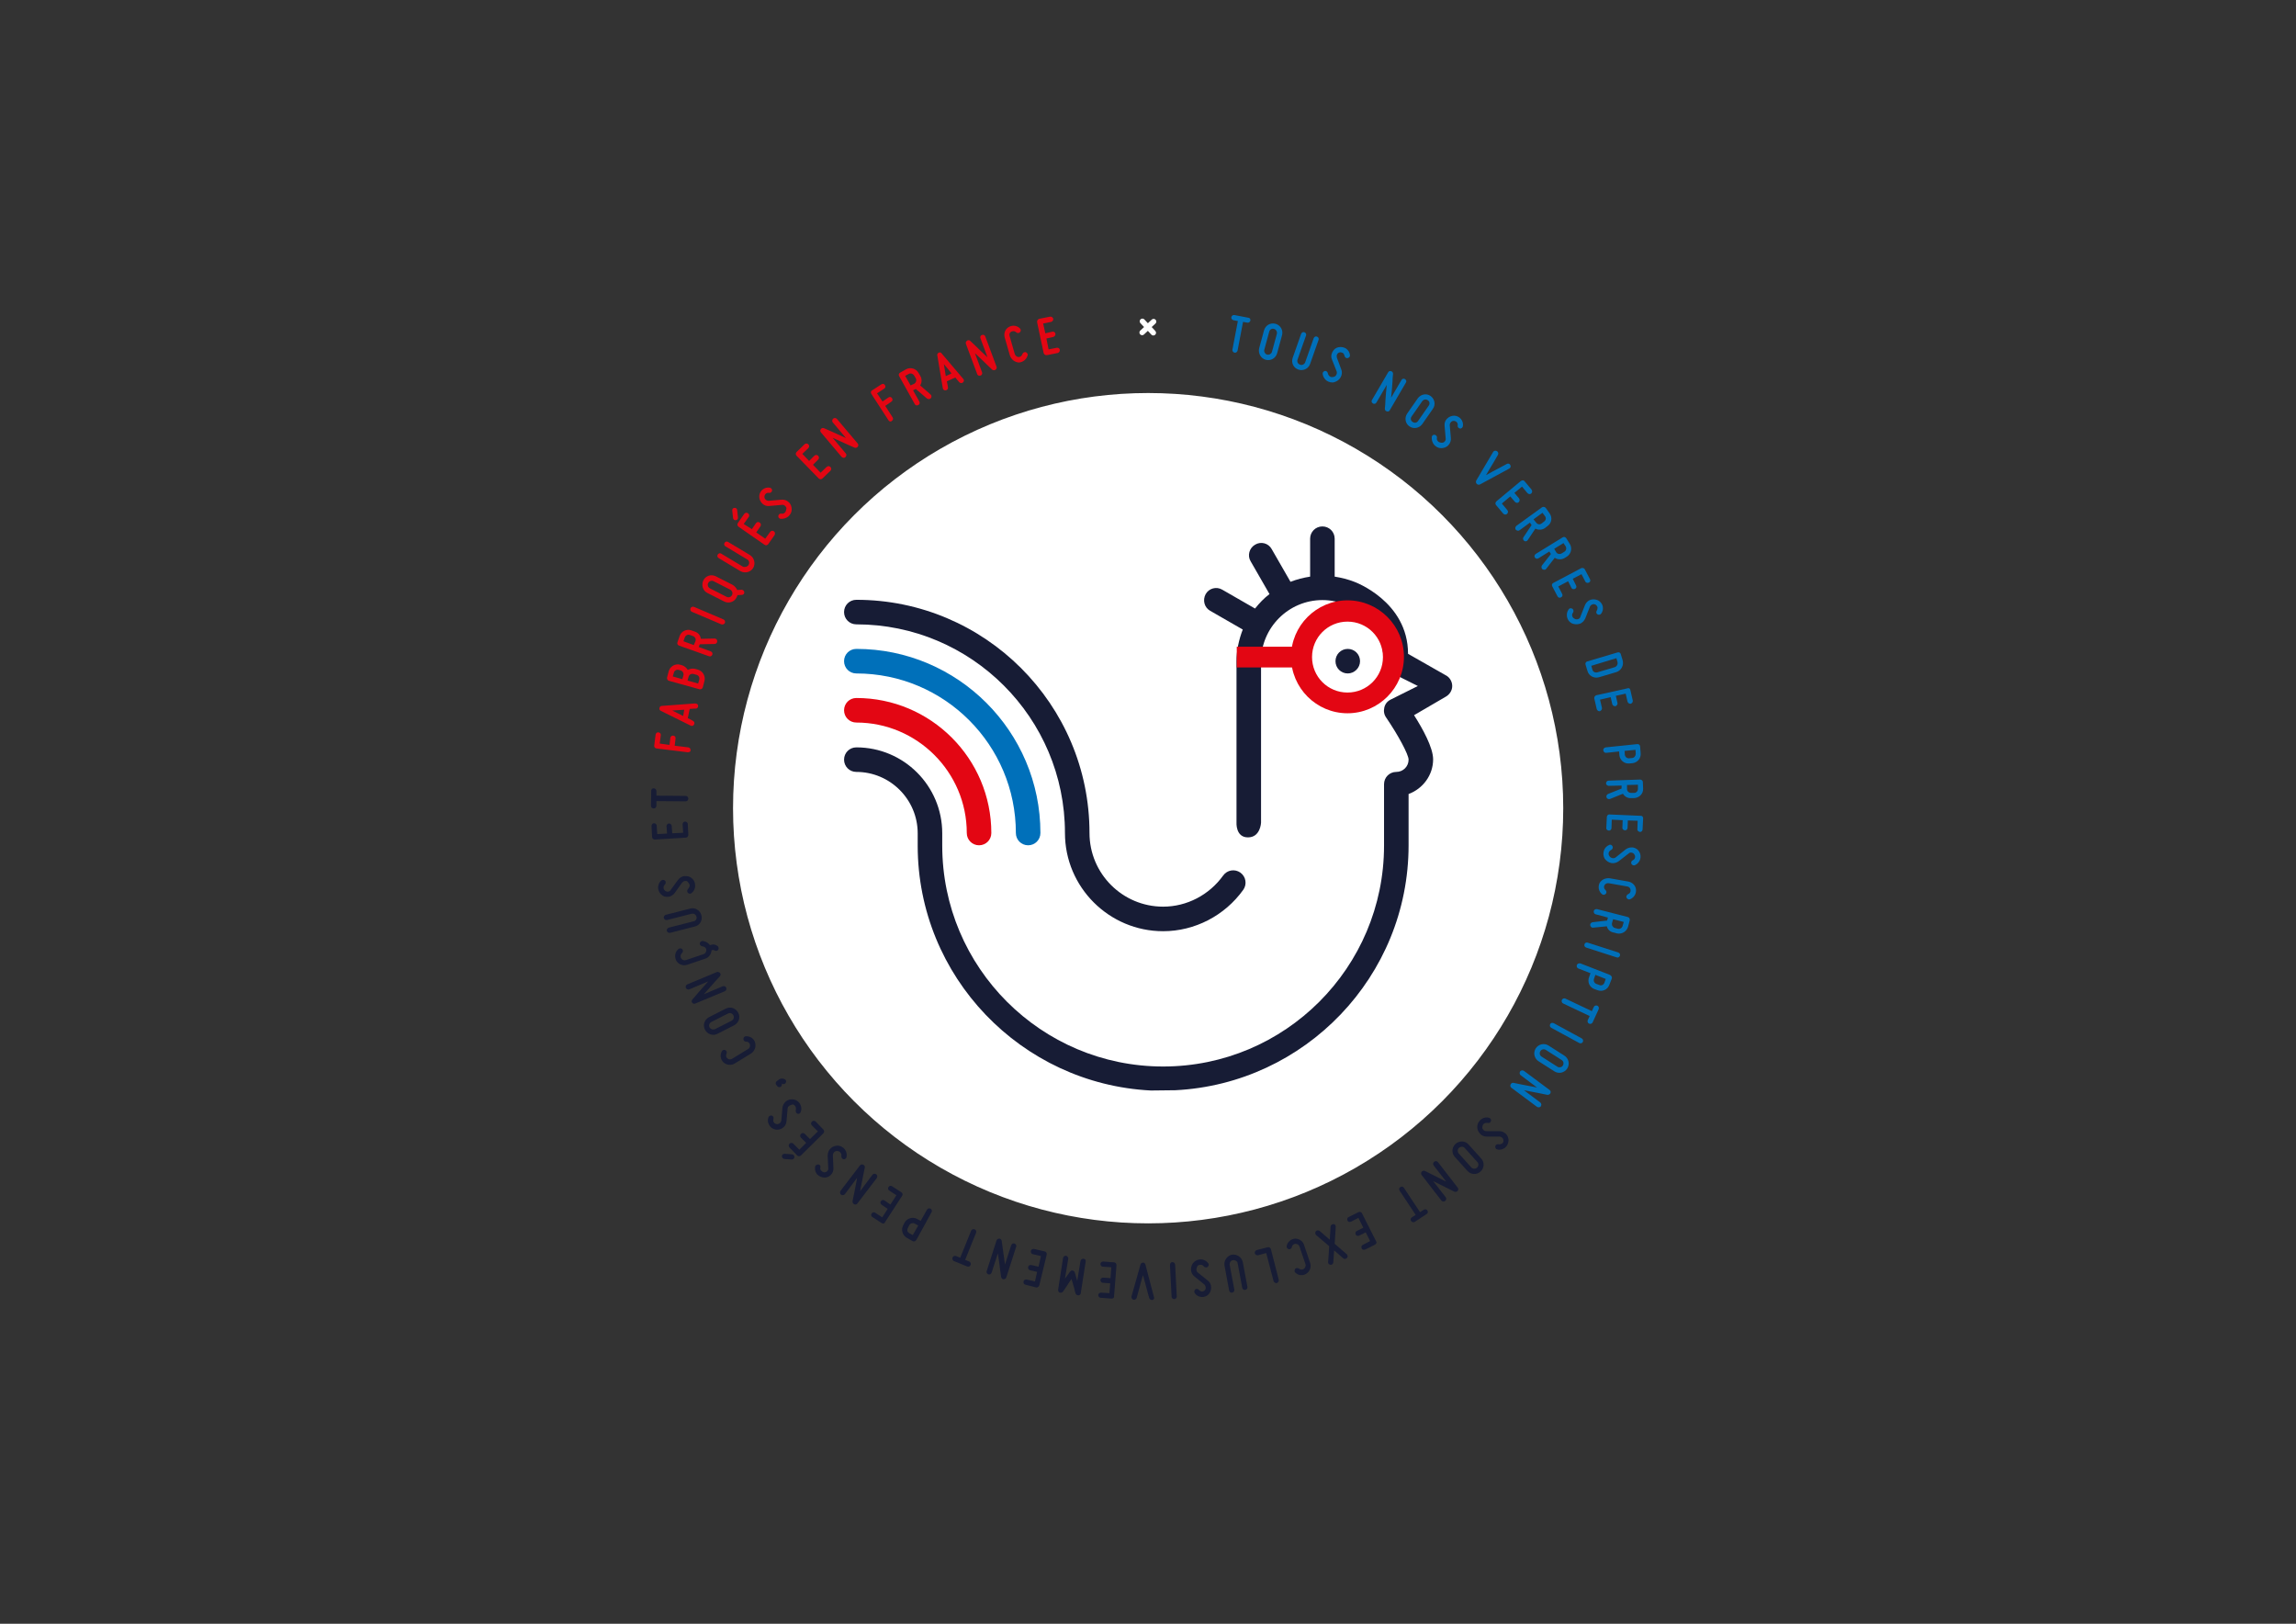 <svg xmlns="http://www.w3.org/2000/svg" xmlns:xlink="http://www.w3.org/1999/xlink" id="Calque_2_-_copie_3" x="0px" y="0px" viewBox="0 0 841.9 595.3" style="enable-background:new 0 0 841.9 595.3;" xml:space="preserve">
<rect x="0" y="0" width="841.9" height="595.3" fill="#333333" stroke="none"/>
<style type="text/css">
	.st0{fill:#FFFFFF;stroke:#FFFFFF;stroke-width:1.219;stroke-miterlimit:10;}
	.st1{fill:#E30613;}
	.st2{fill:#171C35;}
	.st3{fill:#0070BA;}
	.st4{fill:#FFFFFF;}
</style>
<g>
	<circle class="st0" cx="421" cy="296.3" r="151.6"></circle>
	<g>
		<g>
			<path id="XMLID_40_" class="st1" d="M314,264.9c22.3,0,40.5,18.2,40.5,40.5c0,2.5,2,4.5,4.5,4.5c2.5,0,4.5-2,4.5-4.5     c0-27.3-22.2-49.5-49.5-49.5c-2.5,0-4.5,2-4.5,4.5C309.5,262.9,311.5,264.9,314,264.9L314,264.9z M314,264.9"></path>
			<path id="XMLID_37_" class="st2" d="M314,228.9c42.2,0,76.5,34.3,76.5,76.5c0,19.9,16.2,36,36,36c11.6,0,22.6-5.7,29.4-15.2     c1.4-2,1-4.8-1.1-6.3c-2-1.4-4.8-1-6.3,1.1c-5.1,7.1-13.3,11.4-22,11.4c-14.9,0-27-12.1-27-27c0-47.2-38.4-85.5-85.5-85.5     c-2.5,0-4.5,2-4.5,4.5C309.5,226.9,311.5,228.9,314,228.9L314,228.9z M314,228.9"></path>
			<path id="XMLID_34_" class="st3" d="M314,246.9c32.3,0,58.5,26.2,58.5,58.5c0,2.5,2,4.5,4.5,4.5c2.5,0,4.5-2,4.5-4.5     c0-37.2-30.3-67.5-67.5-67.5c-2.5,0-4.5,2-4.5,4.5C309.5,244.9,311.5,246.9,314,246.9L314,246.9z M314,246.9"></path>
			<path id="XMLID_32_" class="st2" d="M431,399.7c47.5-2.4,85.5-41.7,85.5-89.8v-18.8c5.2-1.9,9-6.9,9-12.7c0-4.3-3.8-11.2-7-16.2     l11.5-6.7c1.5-0.8,2.5-2.3,2.5-4c0-1.7-1-3.3-2.5-4l-13.7-7.8c0-19.3-19.7-26.4-19.7-26.4c-2.3-0.9-4.7-1.5-7.2-1.9v-13.9     c0-2.5-2-4.5-4.5-4.5c-2.5,0-4.5,2-4.5,4.5v13.9c-2.5,0.4-4.9,1-7.2,1.9l-6.9-12c-1.2-2.2-4-2.9-6.1-1.6c-2.1,1.2-2.9,4-1.6,6.1     l6.9,12c-2,1.5-3.7,3.3-5.3,5.3l-12-6.9c-2.2-1.3-4.9-0.5-6.1,1.6c-1.2,2.2-0.5,4.9,1.6,6.1l12,6.9c-1.4,3.6-2.3,7.6-2.3,11.7v59     c0,0-0.4,5.5,4.2,5.5c4.6,0,4.8-5.4,4.8-5.4v-59.1c0-12.4,10.1-22.5,22.5-22.5c12.4,0,22.5,10.1,22.5,22.5c0,1.7,1,3.3,2.5,4     l10,5l-10,5c-1.2,0.6-2,1.6-2.3,2.9c-0.3,1.3-0.1,2.6,0.7,3.7c4.3,6.3,8.2,13.5,8.2,15.4c0,2.5-2,4.5-4.5,4.5     c-2.5,0-4.5,2-4.5,4.5v22.5c0,44.7-36.3,81-81,81s-81-36.3-81-81v-4.5c0-17.4-14.1-31.5-31.5-31.5c-2.5,0-4.5,2-4.5,4.5     c0,2.5,2,4.5,4.5,4.5c12.4,0,22.5,10.1,22.5,22.5v4.5c0,48.1,38,87.4,85.5,89.8"></path>
			<path id="XMLID_29_" class="st2" d="M498.7,242.4c0-2.5-2-4.5-4.5-4.5h0c-2.5,0-4.5,2-4.5,4.5c0,2.5,2,4.5,4.5,4.5     C496.6,246.9,498.7,244.9,498.7,242.4L498.7,242.4z M498.7,242.4"></path>
			<g id="XMLID_25_">
				<path id="XMLID_26_" class="st1" d="M494.1,261.5c-11.4,0-20.7-9.3-20.7-20.7s9.3-20.7,20.7-20.7s20.7,9.3,20.7,20.7      S505.5,261.5,494.1,261.5z M494.1,227.9c-7.2,0-13,5.8-13,13s5.8,13,13,13s13-5.8,13-13S501.3,227.9,494.1,227.9z"></path>
			</g>
			<g id="XMLID_23_">
				<rect id="XMLID_24_" x="453.5" y="237.1" class="st1" width="22" height="7.6"></rect>
			</g>
		</g>
	</g>
</g>
<g>
	<g>
		<path class="st3" d="M458.5,117.5c-0.1,0.5-0.6,0.9-1.1,0.8l-1.6-0.3l-2,10.5c-0.1,0.5-0.6,0.9-1.1,0.8s-0.9-0.6-0.8-1.1l2-10.5    l-1.6-0.3c-0.5-0.1-0.9-0.6-0.8-1.1c0.1-0.5,0.6-0.9,1.1-0.8l5.2,1C458.2,116.5,458.6,117,458.5,117.5z"></path>
		<path class="st3" d="M461.7,127.7l1.8-6.6c0.5-1.8,2.3-2.9,4.2-2.4c1.8,0.5,2.9,2.3,2.4,4.2l-1.8,6.6c-0.5,1.8-2.3,2.9-4.2,2.4    C462.3,131.4,461.3,129.5,461.7,127.7z M465.4,121.6l-1.8,6.6c-0.2,0.8,0.3,1.6,1,1.8c0.8,0.2,1.6-0.3,1.8-1l1.8-6.6    c0.2-0.8-0.3-1.6-1-1.8C466.4,120.3,465.6,120.8,465.4,121.6z"></path>
		<path class="st3" d="M476.7,133.7c0.7,0.3,1.6-0.1,1.9-0.9l3.1-8.8c0.2-0.5,0.7-0.8,1.2-0.6c0.5,0.2,0.8,0.7,0.6,1.2l-3.1,8.8    c-0.6,1.8-2.6,2.7-4.3,2.1c-1.8-0.6-2.7-2.5-2.1-4.3l3.1-8.8c0.2-0.5,0.7-0.8,1.2-0.6c0.5,0.2,0.8,0.7,0.6,1.2l-3.1,8.8    C475.5,132.6,475.9,133.4,476.7,133.7z"></path>
		<path class="st3" d="M490,137.4c0.2-0.4,0.3-0.8,0.1-1.3l-1.7-4.3c-0.4-0.9-0.3-1.9,0.2-2.8c0.5-0.9,1.2-1.5,2.2-1.7s2,0,2.8,0.5    c0.8,0.6,1.3,1.4,1.4,2.4c0.1,0.5-0.3,1-0.9,1.1c-0.5,0.1-1-0.3-1.1-0.9c-0.1-0.4-0.3-0.8-0.6-1c-0.4-0.2-0.8-0.3-1.2-0.2    c-0.4,0.1-0.7,0.3-0.9,0.7c-0.2,0.4-0.2,0.8-0.1,1.2l1.6,4.3c0.4,0.9,0.3,2-0.2,2.9c-0.5,0.9-1.3,1.5-2.3,1.8c-1,0.3-2,0-2.8-0.5    c-0.8-0.6-1.4-1.5-1.5-2.5c-0.1-0.5,0.3-1,0.8-1.1s1,0.3,1.1,0.9c0.1,0.4,0.3,0.8,0.7,1.1c0.4,0.3,0.8,0.3,1.3,0.2    C489.5,138.1,489.8,137.8,490,137.4z"></path>
		<path class="st3" d="M507.8,149.8c0.1-1,0.2-1.9,0.2-2.9c0.1-1.7,0.3-3.9,0.5-5.8l-3.8,6.5c-0.3,0.5-0.9,0.6-1.3,0.3    c-0.5-0.3-0.6-0.9-0.3-1.3l5.9-10.1c0.2-0.4,0.7-0.6,1.1-0.4c0.5,0.1,0.7,0.5,0.7,1c-0.1,1-0.2,1.9-0.2,2.9    c-0.1,1.7-0.3,3.9-0.5,5.8l3.8-6.5c0.3-0.5,0.9-0.6,1.3-0.3c0.5,0.3,0.6,0.9,0.3,1.3l-5.9,10.1c-0.2,0.4-0.7,0.6-1.1,0.4    C508,150.7,507.8,150.3,507.8,149.8z"></path>
		<path class="st3" d="M516,151.6l3.9-5.6c1.1-1.5,3.2-1.9,4.7-0.8c1.5,1.1,1.9,3.2,0.8,4.7l-3.9,5.6c-1.1,1.5-3.2,1.9-4.7,0.8    C515.3,155.3,514.9,153.2,516,151.6z M521.5,147.1l-3.9,5.6c-0.5,0.7-0.3,1.6,0.4,2c0.7,0.5,1.6,0.3,2-0.4l3.9-5.6    c0.5-0.7,0.3-1.6-0.4-2C522.9,146.3,522,146.4,521.5,147.1z"></path>
		<path class="st3" d="M529.7,161.9c0.3-0.3,0.5-0.7,0.4-1.2l-0.4-4.6c-0.1-1,0.2-1.9,0.9-2.6c0.7-0.7,1.6-1.1,2.6-1.1    c1,0,1.9,0.5,2.5,1.2c0.6,0.8,0.9,1.7,0.7,2.7c-0.1,0.5-0.6,0.9-1.1,0.8c-0.5-0.1-0.9-0.6-0.8-1.1c0.1-0.4,0-0.8-0.3-1.2    c-0.3-0.3-0.7-0.5-1.1-0.5s-0.8,0.1-1.1,0.5c-0.3,0.3-0.4,0.7-0.4,1.1l0.4,4.6c0.1,1-0.2,2-0.9,2.7c-0.7,0.8-1.7,1.1-2.7,1.1    c-1,0-1.9-0.5-2.6-1.3c-0.6-0.8-0.9-1.8-0.8-2.8c0.1-0.6,0.6-0.9,1.1-0.8c0.5,0.1,0.9,0.6,0.8,1.1c-0.1,0.4,0,0.9,0.3,1.2    c0.3,0.4,0.7,0.5,1.2,0.6C529,162.4,529.4,162.2,529.7,161.9z"></path>
		<path class="st3" d="M548.9,165.4c0.5,0.3,0.6,0.9,0.4,1.3c-0.5,0.8-1,1.7-1.5,2.6c-0.9,1.5-2,3.3-2.9,4.9c1.6-0.9,3.4-1.9,5-2.7    c0.9-0.5,1.8-1,2.6-1.4c0.5-0.3,1.1-0.1,1.3,0.4c0.3,0.5,0.1,1-0.4,1.3l-10.7,5.8c-0.4,0.2-0.9,0.1-1.2-0.2    c-0.3-0.3-0.4-0.8-0.2-1.2l6.2-10.5C547.8,165.2,548.4,165.1,548.9,165.4z"></path>
		<path class="st3" d="M559,176.4l2.6,3.1c0.3,0.4,0.3,1-0.1,1.4c-0.4,0.4-1,0.3-1.4-0.1l-2-2.4l-2.8,2.3l1.7,2    c0.3,0.4,0.3,1-0.1,1.4c-0.4,0.4-1,0.3-1.4-0.1l-1.7-2l-3.1,2.6l2,2.4c0.4,0.4,0.3,1-0.1,1.4c-0.4,0.4-1,0.3-1.4-0.1l-2.6-3.1    c-0.4-0.4-0.3-1,0.1-1.4l8.9-7.4C558.1,176,558.7,176,559,176.4z"></path>
		<path class="st3" d="M563,193.8l-2.8,4.2c-0.3,0.5-0.9,0.6-1.3,0.3c-0.4-0.3-0.6-0.9-0.3-1.3l3-4.5l-0.6-0.9l-3.8,2.8    c-0.4,0.3-1,0.2-1.4-0.2c-0.3-0.4-0.2-1,0.2-1.4l9.4-6.8c0.4-0.3,1-0.2,1.4,0.2l1.4,2c1.1,1.5,0.8,3.6-0.8,4.7l-0.9,0.7    C565.5,194.3,564.1,194.4,563,193.8z M563.3,191.6c0.5,0.7,1.4,0.8,2,0.3l0.9-0.7c0.7-0.5,0.8-1.4,0.3-2l-0.9-1.2l-3.3,2.4    L563.3,191.6z"></path>
		<path class="st3" d="M570.1,204.5l-3.1,4c-0.3,0.5-0.9,0.5-1.4,0.2c-0.4-0.3-0.5-0.9-0.2-1.4l3.3-4.2l-0.6-0.9l-4,2.5    c-0.5,0.3-1,0.1-1.3-0.3c-0.3-0.5-0.1-1,0.3-1.3l9.9-6.1c0.5-0.3,1-0.1,1.3,0.3l1.3,2.1c1,1.6,0.5,3.7-1.1,4.7l-1,0.6    C572.5,205.2,571.1,205.2,570.1,204.5z M570.6,202.4c0.4,0.7,1.3,0.9,2,0.5l1-0.6c0.7-0.4,0.9-1.3,0.5-2l-0.8-1.2l-3.4,2.1    L570.6,202.4z"></path>
		<path class="st3" d="M581.1,208.7l1.9,3.6c0.3,0.5,0.1,1.1-0.4,1.3s-1.1,0.1-1.3-0.4l-1.4-2.7l-3.2,1.7l1.2,2.4    c0.3,0.5,0.1,1.1-0.4,1.3s-1.1,0.1-1.3-0.4l-1.2-2.4l-3.6,1.9l1.4,2.7c0.3,0.5,0.1,1.1-0.4,1.3c-0.5,0.3-1.1,0.1-1.3-0.4l-1.9-3.6    c-0.3-0.5-0.1-1.1,0.4-1.3l10.2-5.4C580.3,208.1,580.9,208.3,581.1,208.7z"></path>
		<path class="st3" d="M578.6,227c0.4-0.1,0.8-0.4,0.9-0.9l1.7-4.3c0.4-0.9,1.1-1.6,2-1.9c0.9-0.3,1.9-0.2,2.8,0.2    c0.9,0.5,1.5,1.3,1.7,2.2c0.2,1,0,1.9-0.6,2.7c-0.3,0.4-0.9,0.5-1.4,0.2c-0.4-0.3-0.5-0.9-0.2-1.3c0.2-0.3,0.3-0.7,0.3-1.2    c-0.1-0.4-0.4-0.8-0.7-1c-0.4-0.2-0.8-0.3-1.2-0.1c-0.4,0.1-0.7,0.4-0.9,0.8l-1.7,4.3c-0.4,0.9-1.1,1.7-2.1,2    c-1,0.3-2,0.2-2.9-0.2c-0.9-0.5-1.5-1.3-1.7-2.3c-0.2-1,0-2,0.6-2.8c0.3-0.5,0.9-0.5,1.4-0.2c0.4,0.3,0.5,0.9,0.2,1.4    c-0.3,0.4-0.4,0.8-0.3,1.2c0.1,0.5,0.4,0.8,0.8,1C577.7,227.1,578.1,227.1,578.6,227z"></path>
		<path class="st3" d="M592.7,246.4l-6.4,1.9c-1.8,0.5-3.7-0.5-4.2-2.3l-0.7-2.3c-0.2-0.5,0.1-1.1,0.6-1.2l11.1-3.3    c0.5-0.2,1.1,0.1,1.2,0.6l0.7,2.3C595.5,243.9,594.5,245.8,592.7,246.4z M593.1,242.7l-0.4-1.4l-9.2,2.8l0.4,1.4    c0.2,0.8,1,1.2,1.8,1l6.4-1.9C592.9,244.3,593.3,243.5,593.1,242.7z"></path>
		<path class="st3" d="M597.8,252.9l0.9,3.9c0.1,0.5-0.2,1-0.7,1.2c-0.5,0.1-1-0.2-1.2-0.7l-0.7-3l-3.6,0.8l0.6,2.6    c0.1,0.5-0.2,1-0.7,1.2c-0.5,0.1-1-0.2-1.2-0.7l-0.6-2.6l-3.9,0.9l0.7,3c0.1,0.5-0.2,1-0.7,1.2s-1-0.2-1.2-0.7l-0.9-3.9    c-0.1-0.5,0.2-1,0.7-1.2l11.3-2.5C597.2,252.1,597.7,252.4,597.8,252.9z"></path>
		<path class="st3" d="M601.4,273.7l0.2,2.4c0.2,1.9-1.2,3.5-3,3.7l-1.1,0.1c-1.9,0.2-3.5-1.2-3.7-3l-0.1-1.4l-4.7,0.5    c-0.5,0.1-1-0.3-1.1-0.9c-0.1-0.5,0.3-1,0.9-1.1l11.6-1.2C600.9,272.8,601.4,273.1,601.4,273.7z M599.8,276.3l-0.1-1.4l-4,0.4    l0.1,1.4c0.1,0.8,0.8,1.4,1.6,1.3l1.1-0.1C599.3,277.8,599.8,277.1,599.8,276.3z"></path>
		<path class="st3" d="M595.1,291l-4.7,1.9c-0.5,0.2-1.1,0-1.3-0.5c-0.2-0.5,0-1,0.5-1.3l5-2l0-1.1l-4.7,0.1c-0.5,0-1-0.4-1-0.9    c0-0.5,0.4-1,0.9-1l11.6-0.4c0.5,0,1,0.4,1,0.9l0.1,2.4c0.1,1.9-1.4,3.4-3.3,3.5l-1.1,0C596.8,292.7,595.7,292,595.1,291z     M596.6,289.3c0,0.8,0.7,1.4,1.5,1.4l1.1,0c0.8,0,1.4-0.7,1.4-1.5l0-1.5l-4,0.1L596.6,289.3z"></path>
		<path class="st3" d="M602.5,300.1l-0.2,4c0,0.5-0.5,1-1,0.9s-1-0.5-0.9-1l0.1-3.1l-3.6-0.1l-0.1,2.7c0,0.5-0.5,1-1,0.9    c-0.5,0-1-0.5-0.9-1l0.1-2.7l-4-0.2l-0.1,3.1c0,0.5-0.5,1-1,0.9c-0.5,0-1-0.5-0.9-1l0.2-4c0-0.5,0.5-1,1-0.9l11.6,0.5    C602.1,299.1,602.6,299.5,602.5,300.1z"></path>
		<path class="st3" d="M591.2,314.6c0.5,0.1,0.9,0,1.3-0.3l3.6-2.9c0.8-0.6,1.8-0.8,2.7-0.7c1,0.2,1.8,0.7,2.3,1.6    c0.5,0.8,0.6,1.9,0.3,2.8c-0.3,0.9-1,1.7-1.9,2.1c-0.5,0.2-1,0-1.3-0.5c-0.2-0.5,0-1.1,0.5-1.3c0.4-0.2,0.7-0.5,0.8-0.9    c0.1-0.4,0.1-0.8-0.2-1.2c-0.2-0.4-0.5-0.6-1-0.7c-0.4-0.1-0.8,0-1.1,0.3l-3.6,2.8c-0.8,0.6-1.8,0.9-2.8,0.7    c-1-0.2-1.8-0.8-2.4-1.6c-0.5-0.9-0.6-1.9-0.3-2.9c0.3-1,1-1.7,1.9-2.1c0.5-0.3,1.1,0,1.3,0.5c0.2,0.5,0,1-0.5,1.3    c-0.4,0.2-0.7,0.5-0.9,0.9c-0.1,0.5-0.1,0.9,0.2,1.3C590.4,314.3,590.8,314.5,591.2,314.6z"></path>
		<path class="st3" d="M590.3,322l6.8,1.2c1.5,0.3,2.7,1.5,2.8,3c0.1,1.6-0.8,2.9-2.2,3.5c-0.5,0.2-1-0.1-1.3-0.6    c-0.2-0.5,0.1-1,0.6-1.3c0.6-0.2,1-0.8,0.9-1.5c0-0.6-0.5-1.2-1.2-1.3l-6.8-1.2c-0.7-0.1-1.3,0.2-1.6,0.8    c-0.3,0.6-0.1,1.3,0.4,1.7c0.4,0.4,0.5,1,0.1,1.4c-0.4,0.4-1,0.5-1.4,0.1c-1.2-1-1.5-2.6-0.9-4C587.2,322.5,588.7,321.8,590.3,322    z"></path>
		<path class="st3" d="M589.2,339.6l-5,0.5c-0.5,0.1-1-0.3-1.1-0.9c-0.1-0.5,0.3-1,0.9-1.1l5.3-0.6l0.3-1.1l-4.5-1.2    c-0.5-0.1-0.8-0.7-0.7-1.2c0.1-0.5,0.7-0.8,1.2-0.7l11.3,2.9c0.5,0.1,0.8,0.7,0.7,1.2l-0.6,2.3c-0.5,1.8-2.3,2.9-4.1,2.5l-1.1-0.3    C590.4,341.7,589.5,340.8,589.2,339.6z M591.1,338.4c-0.2,0.8,0.3,1.6,1,1.8l1.1,0.3c0.8,0.2,1.6-0.3,1.8-1.1l0.4-1.4l-3.9-1    L591.1,338.4z"></path>
		<path class="st3" d="M582.2,345.6l11.2,3.6c0.5,0.2,0.8,0.7,0.6,1.2c-0.2,0.5-0.7,0.8-1.2,0.6l-11.2-3.6c-0.5-0.2-0.8-0.7-0.6-1.2    C581.1,345.7,581.7,345.4,582.2,345.6z"></path>
		<path class="st3" d="M591,358.8l-0.9,2.3c-0.7,1.8-2.6,2.6-4.4,1.9l-1.1-0.4c-1.8-0.7-2.6-2.6-1.9-4.4l0.5-1.4l-4.4-1.7    c-0.5-0.2-0.8-0.7-0.6-1.3c0.2-0.5,0.7-0.7,1.3-0.6l10.8,4.2C590.9,357.7,591.2,358.3,591,358.8z M588.3,360.3l0.5-1.4l-3.8-1.5    l-0.5,1.4c-0.3,0.8,0.1,1.6,0.8,1.9l1.1,0.4C587.1,361.5,588,361.1,588.3,360.3z"></path>
		<path class="st3" d="M582.7,375.3c-0.5-0.2-0.7-0.8-0.5-1.3l0.7-1.5l-9.7-4.6c-0.5-0.2-0.7-0.8-0.5-1.3c0.2-0.5,0.8-0.7,1.3-0.5    l9.7,4.6l0.7-1.5c0.2-0.5,0.8-0.7,1.3-0.5c0.5,0.2,0.7,0.8,0.5,1.3l-2.2,4.8C583.8,375.3,583.2,375.5,582.7,375.3z"></path>
		<path class="st3" d="M569.7,375.1l10.3,5.6c0.5,0.3,0.6,0.8,0.4,1.3c-0.3,0.5-0.8,0.6-1.3,0.4l-10.3-5.6c-0.5-0.3-0.6-0.8-0.4-1.3    C568.6,375,569.2,374.9,569.7,375.1z"></path>
		<path class="st3" d="M567.8,383.3l5.8,3.7c1.6,1,2.1,3.1,1.1,4.7c-1,1.6-3.1,2.1-4.7,1.1l-5.8-3.7c-1.6-1-2.1-3.1-1.1-4.7    C564.1,382.8,566.2,382.3,567.8,383.3z M572.6,388.6l-5.8-3.7c-0.7-0.4-1.6-0.2-2,0.5c-0.4,0.7-0.2,1.6,0.5,2l5.8,3.7    c0.7,0.4,1.6,0.2,2-0.5C573.5,389.9,573.3,389,572.6,388.6z"></path>
		<path class="st3" d="M555,397c0.9,0.2,1.9,0.4,2.9,0.6c1.7,0.3,3.8,0.7,5.7,1.1l-6-4.5c-0.4-0.3-0.5-0.9-0.2-1.4    c0.3-0.4,0.9-0.5,1.4-0.2l9.4,7c0.4,0.3,0.5,0.7,0.3,1.2c-0.2,0.4-0.6,0.6-1.1,0.6c-0.9-0.2-1.9-0.4-2.9-0.6    c-1.7-0.3-3.8-0.7-5.7-1.1l6,4.5c0.4,0.3,0.5,0.9,0.2,1.4c-0.3,0.4-0.9,0.5-1.4,0.2l-9.4-7c-0.4-0.3-0.5-0.8-0.3-1.2    C554.1,397.1,554.6,396.9,555,397z"></path>
		<path class="st2" d="M543.9,414.2c0.3,0.4,0.7,0.5,1.2,0.5l4.6,0c1,0,1.9,0.4,2.6,1.1c0.6,0.7,1,1.7,0.8,2.7    c-0.1,1-0.6,1.8-1.4,2.4c-0.8,0.5-1.8,0.8-2.7,0.5c-0.5-0.1-0.8-0.6-0.7-1.2c0.1-0.5,0.7-0.8,1.2-0.7c0.4,0.1,0.8,0,1.2-0.2    c0.4-0.3,0.6-0.6,0.6-1c0-0.4-0.1-0.8-0.4-1.1c-0.3-0.3-0.7-0.5-1.1-0.5l-4.6,0c-1,0-2-0.4-2.6-1.2c-0.7-0.8-1-1.7-0.9-2.7    c0.1-1,0.7-1.9,1.5-2.5c0.8-0.6,1.9-0.8,2.8-0.5c0.5,0.1,0.9,0.7,0.7,1.2c-0.1,0.5-0.6,0.8-1.2,0.7c-0.4-0.1-0.9,0-1.3,0.2    c-0.4,0.3-0.6,0.7-0.6,1.1C543.4,413.5,543.6,413.9,543.9,414.2z"></path>
		<path class="st2" d="M538.5,419.6l4.6,5.1c1.3,1.4,1.2,3.5-0.2,4.8c-1.4,1.3-3.5,1.2-4.8-0.2l-4.6-5.1c-1.3-1.4-1.2-3.5,0.2-4.8    C535.1,418.1,537.3,418.2,538.5,419.6z M541.7,426l-4.6-5.1c-0.5-0.6-1.5-0.6-2.1-0.1c-0.6,0.5-0.6,1.5-0.1,2.1l4.6,5.1    c0.5,0.6,1.5,0.6,2.1,0.1C542.2,427.5,542.3,426.6,541.7,426z"></path>
		<path class="st2" d="M522.5,429.3c0.9,0.4,1.7,0.9,2.6,1.3c1.5,0.8,3.5,1.7,5.2,2.6l-4.6-5.9c-0.3-0.4-0.3-1,0.2-1.4    c0.4-0.3,1-0.3,1.4,0.2l7.2,9.3c0.3,0.4,0.3,0.8,0,1.2c-0.3,0.4-0.8,0.4-1.2,0.3c-0.9-0.4-1.7-0.9-2.6-1.3    c-1.5-0.8-3.5-1.7-5.2-2.6l4.6,5.9c0.3,0.4,0.3,1-0.2,1.4c-0.4,0.3-1,0.3-1.4-0.2l-7.2-9.3c-0.3-0.4-0.3-0.9,0-1.2    C521.6,429.2,522.1,429.1,522.5,429.3z"></path>
		<path class="st2" d="M517.4,447.6c-0.3-0.5-0.2-1,0.3-1.3l1.4-0.9l-5.9-8.9c-0.3-0.5-0.2-1,0.3-1.3s1-0.2,1.3,0.3l5.9,8.9l1.4-0.9    c0.5-0.3,1-0.2,1.3,0.3c0.3,0.5,0.2,1-0.3,1.3l-4.4,2.9C518.3,448.2,517.7,448.1,517.4,447.6z"></path>
		<path class="st2" d="M504.2,456.3l-3.6,1.8c-0.5,0.2-1.1,0.1-1.3-0.4c-0.2-0.5-0.1-1.1,0.4-1.3l2.7-1.4l-1.6-3.2l-2.4,1.2    c-0.5,0.2-1.1,0.1-1.3-0.4c-0.2-0.5-0.1-1.1,0.4-1.3l2.4-1.2l-1.8-3.6l-2.7,1.4c-0.5,0.2-1.1,0.1-1.3-0.4    c-0.2-0.5-0.1-1.1,0.4-1.3l3.6-1.8c0.5-0.2,1.1-0.1,1.3,0.4l5.2,10.3C504.9,455.5,504.7,456,504.2,456.3z"></path>
		<path class="st2" d="M489.8,449.7l-0.4,6.3l4.4,3.8c0.4,0.4,0.5,1,0.1,1.4c-0.4,0.4-1,0.5-1.4,0.1l-3.3-2.9l-0.3,4.4    c0,0.5-0.5,1-1,0.9c-0.5,0-1-0.5-0.9-1l0.4-5.8l-4.8-4.1c-0.4-0.3-0.4-1-0.1-1.4c0.3-0.4,1-0.4,1.4-0.1l3.7,3.2l0.3-4.8    c0-0.5,0.5-0.9,1-0.9C489.4,448.7,489.8,449.2,489.8,449.7z"></path>
		<path class="st2" d="M478.2,456.5l2.2,6.5c0.5,1.5-0.1,3.1-1.3,3.9c-1.3,0.9-2.9,0.8-4.1-0.3c-0.4-0.3-0.4-0.9-0.1-1.4    c0.4-0.4,0.9-0.4,1.4-0.1c0.5,0.4,1.2,0.5,1.8,0.1c0.5-0.4,0.8-1.1,0.6-1.7l-2.2-6.5c-0.2-0.6-0.8-1-1.5-1    c-0.7,0.1-1.2,0.5-1.3,1.2c-0.1,0.5-0.6,0.9-1.1,0.8c-0.5-0.1-0.9-0.6-0.8-1.2c0.3-1.5,1.6-2.6,3.1-2.7    C476.3,454.1,477.8,455,478.2,456.5z"></path>
		<path class="st2" d="M466,457.9l2.9,11.3c0.1,0.5-0.2,1-0.7,1.2c-0.5,0.1-1-0.2-1.2-0.7l-2.7-10.3l-3,0.8c-0.5,0.1-1-0.2-1.2-0.7    c-0.1-0.5,0.2-1,0.7-1.2l3.9-1C465.3,457.1,465.8,457.4,466,457.9z"></path>
		<path class="st2" d="M452.1,462c-0.8,0.1-1.3,0.9-1.2,1.7l1.7,9.1c0.1,0.5-0.2,1-0.8,1.1c-0.5,0.1-1-0.2-1.1-0.8l-1.7-9.1    c-0.3-1.8,0.9-3.6,2.7-4c1.8-0.3,3.6,0.9,4,2.7l1.7,9.1c0.1,0.5-0.2,1-0.8,1.1c-0.5,0.1-1-0.2-1.1-0.8l-1.7-9.1    C453.7,462.4,452.9,461.9,452.1,462z"></path>
		<path class="st2" d="M438.7,465.4c0,0.5,0.2,0.9,0.6,1.2l3.6,2.9c0.8,0.6,1.2,1.5,1.2,2.5c0,1-0.3,1.9-1,2.6    c-0.7,0.7-1.7,1-2.6,0.9c-1-0.1-1.9-0.6-2.4-1.4c-0.3-0.4-0.2-1,0.2-1.4c0.4-0.3,1-0.2,1.3,0.2c0.3,0.3,0.6,0.5,1,0.6    c0.4,0,0.8-0.1,1.1-0.4c0.3-0.3,0.5-0.7,0.4-1.1c0-0.4-0.2-0.8-0.5-1.1l-3.6-2.9c-0.8-0.6-1.3-1.6-1.3-2.6c0-1,0.4-2,1.1-2.7    c0.7-0.7,1.7-1,2.7-1c1,0.1,1.9,0.6,2.5,1.4c0.4,0.4,0.2,1.1-0.2,1.4s-1,0.2-1.4-0.2c-0.3-0.4-0.6-0.6-1.1-0.6    c-0.5,0-0.9,0.1-1.2,0.4C438.9,464.6,438.7,465,438.7,465.4z"></path>
		<path class="st2" d="M430.9,463.6l0.6,11.7c0,0.5-0.4,1-0.9,1c-0.5,0-1-0.4-1-0.9l-0.6-11.7c0-0.5,0.4-1,0.9-1    C430.4,462.7,430.8,463.1,430.9,463.6z"></path>
		<path class="st2" d="M422.6,476.6c-0.5,0.1-1-0.2-1.2-0.7c-0.3-1-0.5-1.9-0.8-2.9c-0.4-1.7-1-3.7-1.5-5.5    c-0.5,1.7-1.1,3.8-1.5,5.4c-0.3,1-0.5,1.9-0.8,2.9c-0.1,0.5-0.7,0.8-1.2,0.7c-0.5-0.1-0.8-0.7-0.7-1.2l3.3-11.7    c0.1-0.4,0.5-0.7,0.9-0.7c0.5,0,0.8,0.3,0.9,0.7l3.1,11.8C423.4,476,423.1,476.5,422.6,476.6z"></path>
		<path class="st2" d="M407.6,476.1l-4-0.3c-0.5,0-0.9-0.5-0.9-1c0-0.5,0.5-0.9,1-0.9l3.1,0.2l0.3-3.6l-2.7-0.2    c-0.5,0-0.9-0.5-0.9-1s0.5-0.9,1-0.9l2.7,0.2l0.3-4l-3.1-0.2c-0.5,0-0.9-0.5-0.9-1c0-0.5,0.5-0.9,1-0.9l4,0.3c0.5,0,0.9,0.5,0.9,1    l-0.9,11.5C408.6,475.8,408.1,476.1,407.6,476.1z"></path>
		<path class="st2" d="M398.1,462.5l-1.8,11.6c-0.1,0.5-0.4,0.8-0.9,0.8c-0.5,0-0.9-0.3-1-0.7c-0.2-0.6-0.4-1.2-0.5-1.9    c-0.3-1.1-0.7-2.4-1-3.4c-0.6,0.9-1.4,2-2,3c-0.4,0.5-0.7,1.1-1.1,1.6c-0.3,0.4-0.7,0.5-1.2,0.4c-0.4-0.2-0.7-0.6-0.6-1.1    l1.8-11.6c0.1-0.5,0.6-0.9,1.1-0.8c0.5,0.1,0.9,0.6,0.8,1.1l-1.2,7.3c0.5-0.7,0.9-1.3,1.3-1.8c0.2-0.3,0.4-0.6,0.6-0.8    c0.2-0.3,0.6-0.5,0.9-0.4c0.4,0.1,0.7,0.3,0.8,0.7c0.1,0.3,0.2,0.6,0.3,1c0.2,0.6,0.4,1.4,0.6,2.1l1.2-7.3    c0.1-0.5,0.6-0.9,1.1-0.8C397.9,461.5,398.2,462,398.1,462.5z"></path>
		<path class="st2" d="M379.9,472L376,471c-0.5-0.1-0.8-0.6-0.7-1.2c0.1-0.5,0.6-0.8,1.2-0.7l3,0.7l0.8-3.5l-2.6-0.6    c-0.5-0.1-0.8-0.6-0.7-1.2s0.6-0.8,1.2-0.7l2.6,0.6l0.9-3.9l-3-0.7c-0.5-0.1-0.8-0.6-0.7-1.2c0.1-0.5,0.6-0.8,1.2-0.7l3.9,0.9    c0.5,0.1,0.8,0.6,0.7,1.2l-2.7,11.2C380.9,471.8,380.4,472.1,379.9,472z"></path>
		<path class="st2" d="M367.3,454.9c0.1,1,0.3,1.9,0.4,2.9c0.2,1.7,0.6,3.9,0.8,5.8l2.3-7.1c0.2-0.5,0.7-0.8,1.2-0.6    c0.5,0.2,0.8,0.7,0.6,1.2l-3.6,11.2c-0.1,0.4-0.5,0.7-1,0.7s-0.8-0.4-0.9-0.8c-0.1-1-0.3-1.9-0.4-2.9c-0.2-1.7-0.5-3.8-0.8-5.8    l-2.3,7.1c-0.2,0.5-0.7,0.8-1.2,0.6c-0.5-0.2-0.8-0.7-0.6-1.2l3.6-11.2c0.1-0.4,0.6-0.7,1-0.7    C366.9,454.1,367.2,454.5,367.3,454.9z"></path>
		<path class="st2" d="M349.3,461c0.2-0.5,0.8-0.7,1.3-0.5l1.5,0.6l4-9.9c0.2-0.5,0.8-0.7,1.3-0.5c0.5,0.2,0.7,0.8,0.5,1.3l-4,9.9    l1.5,0.6c0.5,0.2,0.7,0.8,0.5,1.3c-0.2,0.5-0.8,0.7-1.3,0.5l-4.9-2C349.3,462.1,349.1,461.5,349.3,461z"></path>
		<path class="st2" d="M334.6,455l-2.1-1.2c-1.6-0.9-2.2-3-1.3-4.6l0.5-1c0.9-1.6,3-2.2,4.6-1.3l1.3,0.7l2.3-4.1    c0.3-0.5,0.8-0.6,1.3-0.4c0.5,0.3,0.6,0.8,0.4,1.3l-5.6,10.2C335.7,455.1,335.1,455.3,334.6,455z M333.4,452.1l1.3,0.7l2-3.5    l-1.3-0.7c-0.7-0.4-1.6-0.1-2,0.6l-0.5,1C332.5,450.9,332.7,451.7,333.4,452.1z"></path>
		<path class="st2" d="M323.3,448.4l-3.4-2.2c-0.5-0.3-0.6-0.9-0.3-1.3c0.3-0.5,0.9-0.6,1.3-0.3l2.6,1.7l2-3.1l-2.2-1.5    c-0.5-0.3-0.6-0.9-0.3-1.3c0.3-0.5,0.9-0.6,1.3-0.3l2.2,1.5l2.2-3.4l-2.6-1.7c-0.5-0.3-0.6-0.9-0.3-1.3c0.3-0.5,0.9-0.6,1.3-0.3    l3.4,2.2c0.5,0.3,0.6,0.9,0.3,1.3l-6.3,9.7C324.4,448.6,323.8,448.7,323.3,448.4z"></path>
		<path class="st2" d="M317.1,428.1c-0.2,0.9-0.4,1.9-0.6,2.9c-0.3,1.7-0.7,3.8-1.1,5.7l4.5-6c0.3-0.4,0.9-0.5,1.4-0.2    c0.4,0.3,0.5,0.9,0.2,1.4l-7.1,9.3c-0.3,0.4-0.7,0.5-1.2,0.3c-0.4-0.2-0.6-0.6-0.6-1.1c0.2-0.9,0.4-1.9,0.6-2.9    c0.3-1.7,0.8-3.8,1.1-5.7l-4.5,6c-0.3,0.4-0.9,0.5-1.4,0.2c-0.4-0.3-0.5-0.9-0.2-1.4l7.1-9.3c0.3-0.4,0.8-0.5,1.2-0.3    C317,427.2,317.2,427.7,317.1,428.1z"></path>
		<path class="st2" d="M305.9,422.4c-0.3,0.3-0.5,0.7-0.5,1.2l0.2,4.6c0.1,1-0.3,1.9-1,2.6c-0.7,0.7-1.6,1-2.6,0.9    c-1-0.1-1.9-0.6-2.5-1.3c-0.6-0.8-0.8-1.8-0.6-2.7c0.1-0.5,0.6-0.8,1.2-0.8c0.5,0.1,0.9,0.6,0.7,1.1c-0.1,0.4,0,0.8,0.3,1.2    c0.3,0.3,0.6,0.5,1.1,0.6c0.4,0,0.8-0.1,1.1-0.4c0.3-0.3,0.5-0.7,0.4-1.1l-0.2-4.6c0-1,0.3-2,1.1-2.7c0.7-0.7,1.7-1,2.7-1    c1,0.1,1.9,0.6,2.5,1.4c0.6,0.8,0.8,1.8,0.6,2.8c-0.1,0.5-0.6,0.9-1.1,0.8s-0.8-0.6-0.8-1.2c0.1-0.4,0-0.9-0.3-1.2    c-0.3-0.4-0.7-0.6-1.1-0.6C306.6,421.9,306.2,422.1,305.9,422.4z"></path>
		<path class="st2" d="M286.7,423.9c0-0.5,0.4-0.9,1-0.9l2.7,0.2c0.5,0,0.9,0.5,0.9,1c0,0.5-0.4,0.9-1,0.9l-2.7-0.2    C287.1,424.8,286.7,424.4,286.7,423.9z M295.6,419l-1.9-1.9c-0.4-0.4-0.4-1,0-1.4c0.4-0.4,1-0.4,1.4,0l1.9,1.9l2.9-2.8l-2.2-2.2    c-0.4-0.4-0.4-1,0-1.4c0.4-0.4,1-0.4,1.4,0l2.8,2.9c0.4,0.4,0.4,1,0,1.4l-8.2,8.1c-0.4,0.4-1,0.4-1.4,0l-2.8-2.9    c-0.4-0.4-0.4-1,0-1.4c0.4-0.4,1-0.4,1.4,0l2.2,2.2L295.6,419z"></path>
		<path class="st2" d="M289.4,405.4c-0.4,0.3-0.6,0.6-0.6,1.1l-0.4,4.6c-0.1,1-0.6,1.9-1.4,2.4c-0.8,0.6-1.8,0.8-2.7,0.6    c-1-0.2-1.8-0.8-2.3-1.7c-0.5-0.9-0.6-1.9-0.2-2.8c0.2-0.5,0.7-0.7,1.2-0.6c0.5,0.2,0.8,0.7,0.6,1.2c-0.1,0.4-0.1,0.8,0.1,1.2    c0.2,0.4,0.6,0.6,1,0.7c0.4,0.1,0.8,0,1.2-0.3c0.3-0.2,0.5-0.6,0.6-1l0.4-4.6c0.1-1,0.6-1.9,1.4-2.5c0.8-0.6,1.8-0.8,2.8-0.6    c1,0.2,1.8,0.8,2.3,1.7c0.5,0.9,0.6,1.9,0.2,2.9c-0.2,0.5-0.7,0.8-1.2,0.6c-0.5-0.2-0.7-0.7-0.6-1.3c0.1-0.4,0.1-0.9-0.1-1.3    c-0.2-0.4-0.6-0.7-1-0.8C290.2,405,289.8,405.2,289.4,405.4z"></path>
		<path class="st2" d="M286.7,397.3L286.7,397.3c0.1,0.4-0.1,0.9-0.4,1.1c-0.4,0.3-1,0.2-1.3-0.2l-0.4-0.5c-0.3-0.4-0.2-1,0.2-1.3    l0.8-0.6c0.6-0.5,1.5-0.5,2.2-0.1c0.5,0.3,0.6,0.8,0.3,1.3c-0.3,0.5-0.8,0.6-1.3,0.3C286.8,397.3,286.8,397.3,286.7,397.3z"></path>
		<path class="st2" d="M275.3,386.3l-5.9,3.6c-1.3,0.8-3,0.6-4.1-0.4c-1.1-1.1-1.4-2.7-0.6-4.1c0.2-0.5,0.8-0.6,1.3-0.4    c0.5,0.3,0.6,0.8,0.4,1.3c-0.3,0.6-0.2,1.3,0.3,1.7c0.5,0.5,1.2,0.5,1.7,0.2l5.9-3.6c0.6-0.3,0.8-1,0.7-1.7    c-0.2-0.6-0.8-1.1-1.4-1c-0.6,0-1-0.4-1-1c0-0.6,0.4-1,1-1c1.6,0,2.9,0.9,3.3,2.4C277.3,383.9,276.7,385.4,275.3,386.3z"></path>
		<path class="st2" d="M269.2,375.9l-6.1,3.1c-1.7,0.9-3.7,0.2-4.6-1.5c-0.9-1.7-0.2-3.7,1.5-4.6l6.1-3.1c1.7-0.9,3.7-0.2,4.6,1.5    C271.6,373,270.9,375,269.2,375.9z M262.2,377.3l6.1-3.1c0.7-0.4,1-1.2,0.6-2c-0.4-0.7-1.2-1-2-0.6l-6.1,3.1c-0.7,0.4-1,1.2-0.6,2    C260.7,377.4,261.5,377.6,262.2,377.3z"></path>
		<path class="st2" d="M264,357.9c-0.6,0.7-1.3,1.4-2,2.2c-1.1,1.3-2.6,2.9-3.9,4.4l6.9-2.9c0.5-0.2,1.1,0,1.3,0.5    c0.2,0.5,0,1.1-0.5,1.3l-10.8,4.5c-0.4,0.2-0.9,0.1-1.2-0.3c-0.3-0.4-0.2-0.8,0.1-1.2c0.6-0.7,1.3-1.4,1.9-2.2    c1.1-1.3,2.6-2.9,3.9-4.4l-6.9,2.9c-0.5,0.2-1.1,0-1.3-0.5c-0.2-0.5,0-1.1,0.5-1.3l10.8-4.5c0.4-0.2,0.9,0,1.2,0.3    C264.3,357,264.3,357.5,264,357.9z"></path>
		<path class="st2" d="M258.5,351.5l-6.5,2.2c-1.5,0.5-3.1-0.1-3.9-1.3c-0.8-1.3-0.7-3,0.3-4.1l0.3-0.3c0.4-0.4,1-0.4,1.4-0.1    c0.4,0.4,0.4,1,0.1,1.4l-0.3,0.3c-0.4,0.5-0.5,1.2-0.1,1.8c0.4,0.6,1,0.8,1.7,0.6l6.5-2.2c0.6-0.2,1-0.8,1-1.5    c0-0.6-0.5-1.2-1.2-1.3l-0.4-0.1c-0.5-0.1-0.9-0.6-0.8-1.1c0.1-0.5,0.6-0.9,1.2-0.8l0.4,0.1c0.9,0.2,1.6,0.7,2.1,1.4l0.4-0.1    c0.9-0.3,1.8-0.1,2.5,0.5c0.4,0.4,0.4,1,0.1,1.4s-1,0.4-1.4,0.1c-0.2-0.1-0.4-0.2-0.6-0.1l-0.4,0.1    C260.9,349.7,259.9,351.1,258.5,351.5z"></path>
		<path class="st2" d="M255.4,336.1c-0.2-0.8-1-1.3-1.8-1.1l-9,2.3c-0.5,0.1-1-0.2-1.2-0.7c-0.1-0.5,0.2-1,0.7-1.2l9-2.3    c1.8-0.5,3.7,0.7,4.1,2.5c0.5,1.8-0.6,3.7-2.5,4.1l-9,2.3c-0.5,0.1-1-0.2-1.2-0.7c-0.1-0.5,0.2-1,0.7-1.2l9-2.3    C255.1,337.7,255.6,336.9,255.4,336.1z"></path>
		<path class="st2" d="M251.2,323c-0.5,0-0.8,0.3-1.1,0.6l-2.7,3.8c-0.6,0.8-1.5,1.3-2.4,1.4c-1,0.1-1.9-0.2-2.6-0.9    c-0.7-0.7-1.1-1.6-1.1-2.6c0.1-1,0.4-1.9,1.2-2.5c0.4-0.3,1-0.3,1.4,0.1c0.3,0.4,0.3,1-0.1,1.4c-0.3,0.3-0.5,0.6-0.5,1.1    c0,0.4,0.2,0.8,0.5,1.1c0.3,0.3,0.7,0.4,1.1,0.4c0.4,0,0.8-0.2,1-0.6l2.7-3.7c0.6-0.8,1.5-1.4,2.5-1.4c1-0.1,2,0.2,2.7,0.9    c0.8,0.7,1.1,1.6,1.1,2.7c0,1-0.5,2-1.3,2.6c-0.4,0.4-1,0.3-1.4-0.1c-0.3-0.4-0.3-1,0.1-1.4c0.3-0.3,0.5-0.7,0.6-1.1    c0-0.5-0.2-0.9-0.5-1.2C252.1,323,251.7,322.9,251.2,323z"></path>
		<path class="st2" d="M239.1,306.8l-0.2-4c0-0.5,0.4-1,0.9-1c0.5,0,1,0.4,1,0.9l0.2,3.1l3.6-0.2l-0.2-2.7c0-0.5,0.4-1,0.9-1    c0.5,0,1,0.4,1,0.9l0.2,2.7l4-0.2l-0.2-3.1c0-0.5,0.4-1,0.9-1c0.5,0,1,0.4,1,0.9l0.2,4c0,0.5-0.4,1-0.9,1l-11.5,0.7    C239.5,307.7,239.1,307.3,239.1,306.8z"></path>
		<path class="st2" d="M239.7,289c0.5,0,1,0.4,1,1l0,1.7l10.7,0.1c0.5,0,1,0.4,1,1c0,0.5-0.4,1-1,1l-10.7-0.1l0,1.7c0,0.5-0.4,1-1,1    c-0.5,0-1-0.4-1-1l0.1-5.3C238.7,289.4,239.2,289,239.7,289z"></path>
		<path class="st1" d="M252.2,275.8l-11.5-1.4c-0.5-0.1-0.9-0.5-0.8-1.1l0.5-4c0.1-0.5,0.5-0.9,1.1-0.8c0.5,0.1,0.9,0.5,0.8,1.1    l-0.4,3l3.6,0.5l0.3-2.6c0.1-0.5,0.5-0.9,1.1-0.8s0.9,0.5,0.8,1.1l-0.3,2.6l5,0.6c0.5,0.1,0.9,0.5,0.8,1.1    C253.3,275.5,252.8,275.8,252.2,275.8z"></path>
		<path class="st1" d="M256,258.8c0,0.6-0.4,1-0.9,1c-0.2,0-0.4,0-0.6,0c-0.4,0-0.9,0.1-1.6,0.1l-0.7,3.4c0.6,0.3,1.1,0.5,1.4,0.7    c0.2,0.1,0.4,0.2,0.5,0.3c0.5,0.2,0.7,0.8,0.4,1.3c-0.2,0.5-0.8,0.7-1.3,0.4l-10.9-5.4c-0.4-0.2-0.6-0.6-0.5-1    c0.1-0.5,0.4-0.8,0.9-0.8l12.1-0.9C255.5,257.9,256,258.2,256,258.8z M246.5,260.5c1.2,0.6,2.7,1.3,4,2l0.4-2.3    C249.5,260.3,247.9,260.4,246.5,260.5z"></path>
		<path class="st1" d="M252.2,245.6c0.8-0.4,1.7-0.6,2.6-0.4l1.1,0.3c1.8,0.5,2.9,2.4,2.4,4.2l-0.6,2.3c-0.1,0.5-0.7,0.8-1.2,0.7    l-11.2-3.1c-0.5-0.1-0.8-0.7-0.7-1.2l0.6-2.3c0.5-1.8,2.4-2.9,4.2-2.4l0.7,0.2C251,244.2,251.7,244.8,252.2,245.6z M249.6,245.8    l-0.7-0.2c-0.8-0.2-1.6,0.2-1.8,1l-0.4,1.4l3.5,1l0.4-1.4C250.8,246.8,250.3,246,249.6,245.8z M252.5,248.1l-0.4,1.4l3.9,1.1    l0.4-1.4c0.2-0.8-0.2-1.6-1-1.8l-1.1-0.3C253.5,246.9,252.7,247.3,252.5,248.1z"></path>
		<path class="st1" d="M257,234.2l5-0.1c0.6,0,1,0.4,1,1c0,0.5-0.4,1-1,1l-5.4,0.1l-0.4,1l4.4,1.6c0.5,0.2,0.8,0.7,0.6,1.2    c-0.2,0.5-0.7,0.8-1.2,0.6l-11-3.9c-0.5-0.2-0.8-0.7-0.6-1.2l0.8-2.3c0.6-1.8,2.6-2.7,4.3-2.1l1.1,0.4    C256,231.9,256.8,232.9,257,234.2z M255,235.1c0.3-0.8-0.1-1.6-0.9-1.9l-1.1-0.4c-0.8-0.3-1.6,0.1-1.9,0.9l-0.5,1.4l3.8,1.4    L255,235.1z"></path>
		<path class="st1" d="M264.5,228.9l-10.8-4.6c-0.5-0.2-0.7-0.8-0.5-1.3c0.2-0.5,0.8-0.7,1.3-0.5l10.8,4.6c0.5,0.2,0.7,0.8,0.5,1.3    C265.6,228.8,265,229.1,264.5,228.9z"></path>
		<path class="st1" d="M270.3,216.3l1.6-0.1c0.5,0,1,0.4,1,0.9c0.1,0.6-0.4,1-0.9,1l-1.6,0.1c-0.1,0.3-0.1,0.5-0.3,0.8    c-0.8,1.7-2.9,2.4-4.6,1.5l-6.1-3.1c-1.7-0.8-2.3-2.9-1.5-4.6c0.8-1.7,2.9-2.4,4.6-1.5l6.1,3.1C269.4,214.9,270,215.5,270.3,216.3    z M268.4,218.2c0.4-0.7,0.1-1.6-0.6-2l-6.1-3.1c-0.7-0.4-1.6-0.1-2,0.6c-0.4,0.7-0.1,1.6,0.6,2l6.1,3.1    C267.2,219.2,268,218.9,268.4,218.2z"></path>
		<path class="st1" d="M274.5,207.1c0.4-0.7,0.2-1.6-0.5-2l-8-4.8c-0.5-0.3-0.6-0.9-0.3-1.3c0.3-0.5,0.9-0.6,1.3-0.3l8,4.8    c1.6,1,2.1,3.1,1.2,4.7c-1,1.6-3,2.1-4.7,1.2l-8-4.8c-0.5-0.3-0.6-0.9-0.3-1.3c0.3-0.5,0.9-0.6,1.3-0.3l8,4.8    C273.2,208,274.1,207.8,274.5,207.1z"></path>
		<path class="st1" d="M269.3,186.2c0.5-0.1,1,0.3,1,0.8l0.3,2.7c0.1,0.5-0.3,1-0.8,1c-0.5,0.1-1-0.3-1-0.8l-0.3-2.7    C268.4,186.7,268.8,186.2,269.3,186.2z M275.7,194l1.5-2.2c0.3-0.4,0.9-0.6,1.4-0.2c0.4,0.3,0.6,0.9,0.2,1.4l-1.5,2.2l3.3,2.3    l1.8-2.5c0.3-0.4,0.9-0.6,1.4-0.2c0.4,0.3,0.5,0.9,0.2,1.4l-2.3,3.3c-0.3,0.4-0.9,0.6-1.4,0.2l-9.5-6.6c-0.4-0.3-0.6-0.9-0.2-1.4    l2.3-3.3c0.3-0.4,0.9-0.6,1.4-0.2c0.4,0.3,0.6,0.9,0.2,1.4l-1.8,2.5L275.7,194z"></path>
		<path class="st1" d="M287.9,185.5c-0.3-0.3-0.7-0.5-1.2-0.4l-4.6,0.4c-1,0.1-1.9-0.2-2.6-0.9c-0.7-0.7-1.1-1.6-1.1-2.6    c0-1,0.5-1.9,1.2-2.5c0.8-0.6,1.7-0.9,2.7-0.7c0.5,0.1,0.9,0.6,0.8,1.1c-0.1,0.5-0.6,0.9-1.1,0.8c-0.4-0.1-0.8,0-1.2,0.3    c-0.3,0.3-0.5,0.7-0.5,1.1c0,0.4,0.1,0.8,0.5,1.1c0.3,0.3,0.7,0.4,1.1,0.4l4.6-0.4c1-0.1,2,0.2,2.7,0.9c0.8,0.7,1.1,1.7,1.1,2.7    c0,1-0.5,1.9-1.3,2.6c-0.8,0.6-1.8,0.9-2.8,0.8c-0.6-0.1-0.9-0.6-0.8-1.1c0.1-0.5,0.6-0.9,1.1-0.8c0.4,0.1,0.9,0,1.2-0.3    c0.4-0.3,0.5-0.7,0.6-1.2C288.5,186.2,288.3,185.9,287.9,185.5z"></path>
		<path class="st1" d="M292.1,165.7l2.9-2.8c0.4-0.4,1-0.4,1.4,0c0.4,0.4,0.4,1,0,1.4l-2.2,2.1l2.5,2.6l1.9-1.9c0.4-0.4,1-0.4,1.4,0    c0.4,0.4,0.4,1,0,1.4l-1.9,1.9l2.8,2.9l2.2-2.1c0.4-0.4,1-0.4,1.4,0c0.4,0.4,0.4,1,0,1.4l-2.9,2.8c-0.4,0.4-1,0.4-1.4,0l-8.1-8.3    C291.7,166.7,291.7,166.1,292.1,165.7z"></path>
		<path class="st1" d="M313.3,164.1c-0.9-0.4-1.8-0.8-2.7-1.2c-1.6-0.7-3.6-1.6-5.3-2.4l4.8,5.7c0.4,0.4,0.3,1-0.1,1.4    c-0.4,0.4-1,0.3-1.4-0.1l-7.6-9c-0.3-0.4-0.3-0.8,0-1.2c0.3-0.4,0.7-0.5,1.2-0.3c0.9,0.4,1.8,0.8,2.7,1.2c1.6,0.7,3.5,1.6,5.3,2.4    l-4.8-5.7c-0.4-0.4-0.3-1,0.1-1.4c0.4-0.4,1-0.3,1.4,0.1l7.6,9c0.3,0.4,0.3,0.9,0,1.2C314.2,164.2,313.7,164.3,313.3,164.1z"></path>
		<path class="st1" d="M325.8,154.1l-6.3-9.7c-0.3-0.5-0.2-1,0.3-1.3l3.4-2.2c0.5-0.3,1-0.2,1.3,0.3c0.3,0.5,0.2,1-0.3,1.3l-2.6,1.7    l2,3l2.2-1.5c0.5-0.3,1-0.2,1.3,0.3c0.3,0.5,0.2,1-0.3,1.3l-2.2,1.5l2.7,4.2c0.3,0.5,0.2,1-0.3,1.3    C326.7,154.7,326.1,154.6,325.8,154.1z"></path>
		<path class="st1" d="M337.4,141.3l3.8,3.3c0.4,0.3,0.5,1,0.1,1.4c-0.4,0.4-0.9,0.4-1.4,0.1l-4.1-3.5l-1,0.5l2.3,4.1    c0.3,0.5,0.1,1.1-0.4,1.3c-0.5,0.3-1.1,0.1-1.3-0.4l-5.7-10.2c-0.3-0.5-0.1-1.1,0.4-1.3l2.1-1.2c1.6-0.9,3.7-0.3,4.6,1.3l0.6,1    C338.1,138.9,338.1,140.2,337.4,141.3z M335.2,140.7c0.7-0.4,1-1.3,0.6-2l-0.6-1c-0.4-0.7-1.3-1-2-0.6l-1.3,0.7l2,3.5L335.2,140.7    z"></path>
		<path class="st1" d="M353.1,140.2c-0.4,0.4-1,0.3-1.4-0.1c-0.1-0.1-0.2-0.3-0.4-0.5c-0.3-0.3-0.6-0.7-1-1.2l-3.1,1.4    c0.1,0.6,0.2,1.2,0.3,1.6c0,0.2,0.1,0.4,0.1,0.6c0.1,0.5-0.2,1-0.8,1.1c-0.5,0.1-1-0.2-1.1-0.8l-2-12c-0.1-0.4,0.1-0.8,0.5-1    c0.4-0.2,0.9-0.1,1.1,0.3l7.9,9.3C353.6,139.3,353.5,139.9,353.1,140.2z M346.1,133.5c0.2,1.4,0.5,2.9,0.7,4.4l2.1-1    C348.1,135.8,347,134.6,346.1,133.5z"></path>
		<path class="st1" d="M363.8,135.5c-0.7-0.7-1.4-1.3-2.1-2c-1.2-1.2-2.8-2.7-4.2-4l2.6,7c0.2,0.5-0.1,1.1-0.6,1.2    c-0.5,0.2-1.1-0.1-1.2-0.6l-4.1-11c-0.2-0.4,0-0.9,0.4-1.2c0.4-0.3,0.9-0.2,1.2,0.1c0.7,0.7,1.4,1.3,2.1,2c1.2,1.2,2.8,2.7,4.2,4    l-2.6-7c-0.2-0.5,0.1-1.1,0.6-1.2c0.5-0.2,1.1,0.1,1.2,0.6l4.1,11c0.2,0.4,0,0.9-0.4,1.2C364.6,135.8,364.1,135.8,363.8,135.5z"></path>
		<path class="st1" d="M370.3,130.3l-1.9-6.6c-0.4-1.5,0.2-3.1,1.5-3.8c1.3-0.8,3-0.6,4.1,0.5c0.4,0.4,0.4,1,0,1.4    c-0.4,0.4-1,0.4-1.4,0c-0.5-0.5-1.2-0.5-1.8-0.2c-0.6,0.3-0.8,1-0.6,1.6l1.9,6.6c0.2,0.6,0.8,1.1,1.4,1.1c0.7,0,1.2-0.5,1.4-1.1    c0.2-0.5,0.7-0.8,1.2-0.7c0.5,0.2,0.9,0.7,0.7,1.2c-0.4,1.5-1.7,2.5-3.2,2.6C372.1,132.8,370.8,131.8,370.3,130.3z"></path>
		<path class="st1" d="M381,116.9l4-0.8c0.5-0.1,1,0.2,1.2,0.7c0.1,0.5-0.2,1-0.7,1.2l-3,0.6l0.8,3.6l2.6-0.6c0.5-0.1,1,0.2,1.1,0.7    c0.1,0.5-0.2,1-0.7,1.2l-2.6,0.6l0.8,4l3-0.6c0.5-0.1,1,0.2,1.1,0.7c0.1,0.5-0.2,1-0.7,1.2l-4,0.8c-0.5,0.1-1-0.2-1.2-0.7    l-2.4-11.3C380.2,117.6,380.5,117.1,381,116.9z"></path>
	</g>
	<path class="st4" d="M423.9,122c0,0.3-0.1,0.5-0.3,0.7c-0.2,0.2-0.4,0.3-0.7,0.3c-0.3,0-0.5-0.1-0.7-0.3l-1.3-1.4l-1.4,1.3   c-0.2,0.2-0.4,0.3-0.7,0.3c-0.3,0-0.5-0.1-0.7-0.3c-0.2-0.2-0.3-0.4-0.3-0.7c0-0.3,0.1-0.5,0.3-0.7l1.4-1.3l-1.3-1.4   c-0.2-0.2-0.3-0.4-0.3-0.7c0-0.3,0.1-0.5,0.3-0.7c0.2-0.2,0.4-0.3,0.7-0.3c0.3,0,0.5,0.1,0.7,0.3l1.3,1.4l1.4-1.3   c0.2-0.2,0.4-0.3,0.7-0.3c0.3,0,0.5,0.1,0.7,0.3c0.2,0.2,0.3,0.4,0.3,0.7c0,0.3-0.1,0.5-0.3,0.7l-1.4,1.3l1.3,1.4   C423.8,121.5,423.9,121.8,423.9,122z"></path>
</g>
</svg>